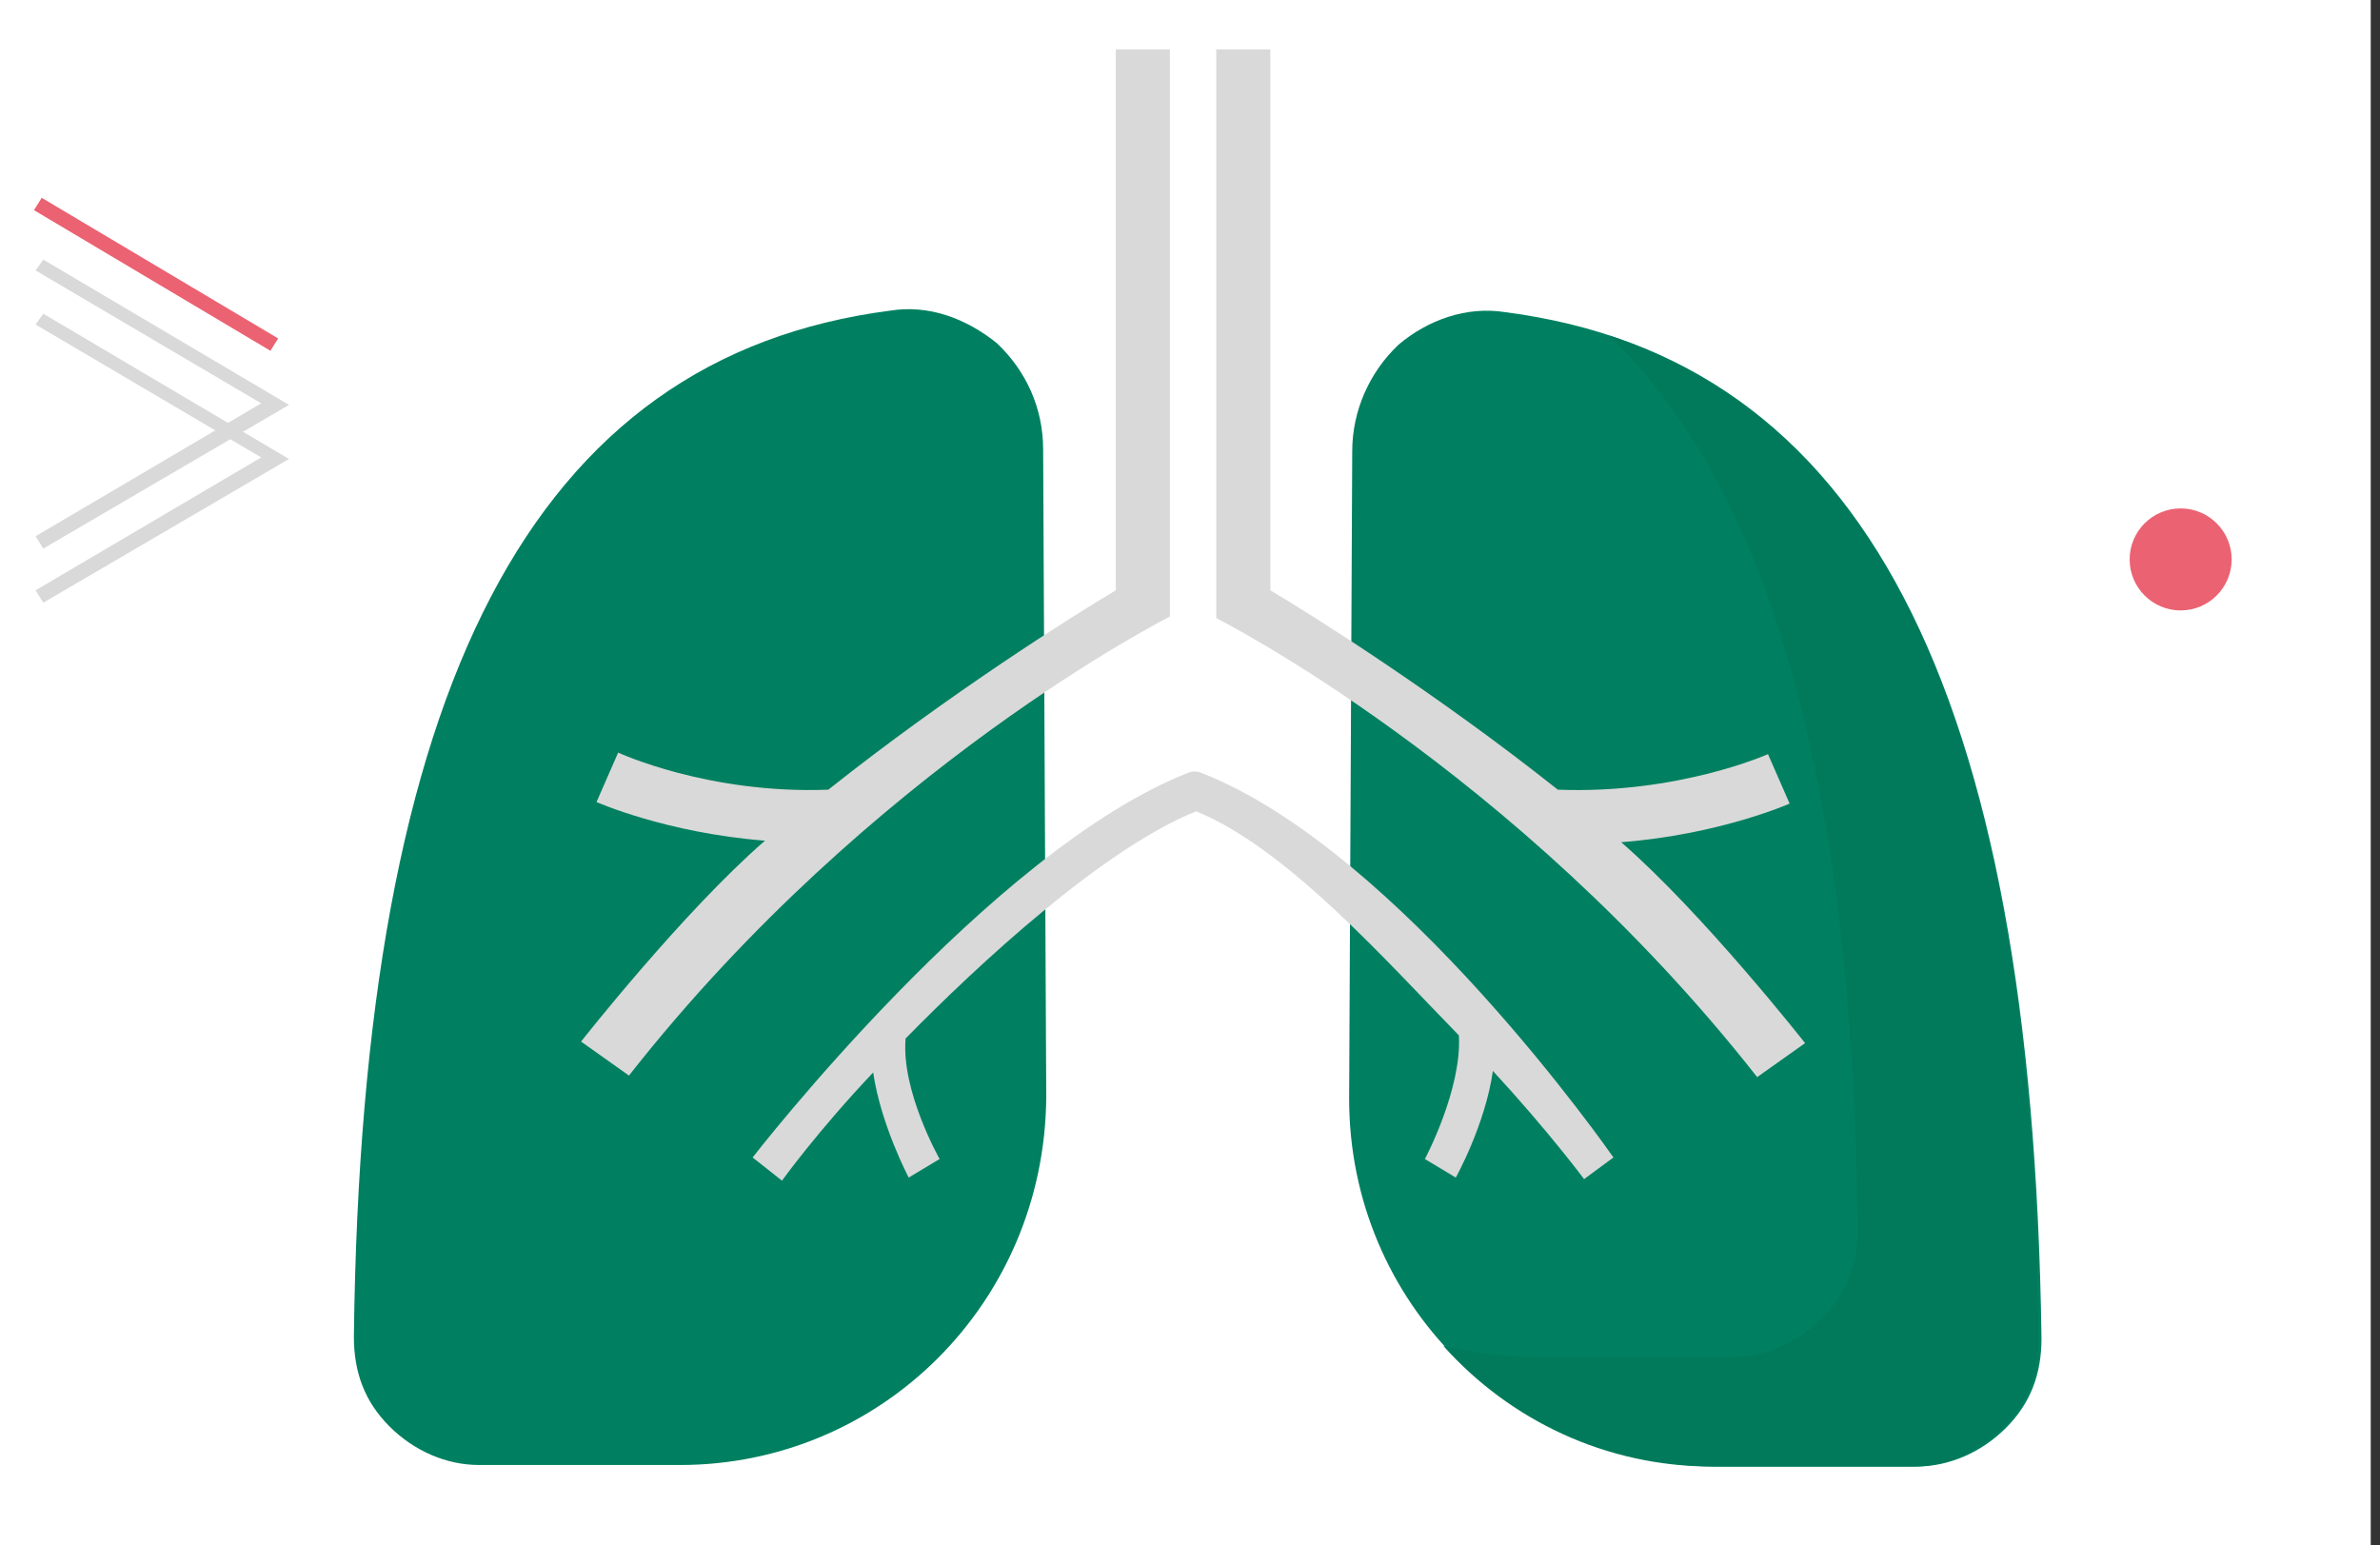 <?xml version="1.0" encoding="UTF-8"?> <svg xmlns="http://www.w3.org/2000/svg" width="154" height="100" viewBox="0 0 154 100" fill="none"><rect x="0" y="0" width="154" height="100" fill="#333333" stroke="none"/><g clip-path="url(#clip0_3754_11706)"><path d="M153.4 0H0V100H153.4V0Z" fill="white"></path><path d="M2.301 17.5L16.901 26.1L2.301 34.7L2.801 35.5L18.701 26.2L2.801 16.8L2.301 17.5Z" fill="#D9D9D9"></path><path d="M2.301 21L16.901 29.6L2.301 38.2L2.801 39L18.701 29.7L2.801 20.3L2.301 21Z" fill="#D9D9D9"></path><path d="M17.999 21.9L2.699 12.8L2.199 13.6L17.499 22.7L17.999 21.9Z" fill="#EB6272"></path><path d="M43.998 94.8H30.998C28.898 94.8 26.798 93.9 25.198 92.3C23.598 90.701 22.898 88.8 22.898 86.501C23.398 44.3 34.498 23.101 57.598 20.101C60.098 19.701 62.498 20.601 64.498 22.201C66.398 24 67.498 26.401 67.498 29.101L67.698 71.001C67.598 84.3 56.998 94.8 43.998 94.8Z" fill="#008060"></path><path d="M87.297 71.1L87.497 29.2C87.497 26.6 88.597 24.1 90.497 22.3C92.397 20.7 94.897 19.8 97.397 20.2C120.497 23.2 131.497 44.3 132.097 86.6C132.097 88.9 131.397 90.8 129.797 92.4C128.197 94 126.097 94.9 123.997 94.9H110.997C97.897 94.8 87.297 84.3 87.297 71.1Z" fill="#008060"></path><path d="M104.098 21.7C114.598 31.8 119.898 50.8 120.198 79.5C120.198 81.8 119.498 83.7 117.898 85.3C116.298 86.9 114.198 87.8 112.098 87.8H99.098C97.098 87.8 95.198 87.5 93.398 87.1C97.698 91.9 103.898 94.9 110.798 94.9H123.798C125.898 94.9 127.998 94 129.598 92.4C131.198 90.8 131.898 88.9 131.898 86.6C131.598 48.7 122.598 27.8 104.098 21.7Z" fill="#007A5B"></path><path d="M72.198 3.2V38.2C69.498 39.8 61.398 44.9 53.598 51.1C45.798 51.4 39.998 48.7 39.998 48.7L38.598 51.9C38.598 51.9 43.098 53.9 49.498 54.4C44.198 59 37.598 67.4 37.598 67.4L40.698 69.6C56.398 49.6 75.698 39.9 75.698 39.9V3.2H72.198Z" fill="#D9D9D9"></path><path d="M82.199 3.2V38.2C84.899 39.8 92.999 44.9 100.799 51.1C108.599 51.4 114.399 48.8 114.399 48.8L115.799 52C115.799 52 111.299 54 104.899 54.5C110.199 59.1 116.799 67.5 116.799 67.5L113.699 69.7C97.999 49.7 78.699 40 78.699 40V3.2H82.199Z" fill="#D9D9D9"></path><path d="M104.399 74.9C104.399 74.9 90.599 55 77.699 50C77.499 49.9 77.099 49.9 76.899 50C64.099 55 48.699 74.9 48.699 74.9L50.599 76.4C50.599 76.4 52.899 73.2 56.499 69.4C56.999 72.8 58.799 76.2 58.799 76.2L60.799 75C60.799 75 58.299 70.6 58.599 67.2C63.299 62.4 71.399 54.9 77.399 52.5C83.299 54.9 89.799 62.3 94.399 67C94.599 70.5 92.199 75 92.199 75L94.199 76.2C94.199 76.2 96.099 72.8 96.599 69.3C100.199 73.2 102.499 76.3 102.499 76.3L104.399 74.9Z" fill="#D9D9D9"></path><path d="M141.101 39.5C142.923 39.5 144.401 38.023 144.401 36.2C144.401 34.378 142.923 32.9 141.101 32.9C139.278 32.9 137.801 34.378 137.801 36.2C137.801 38.023 139.278 39.5 141.101 39.5Z" fill="#EB6272"></path></g><defs><clipPath id="clip0_3754_11706"><rect width="153.4" height="100" fill="white"></rect></clipPath></defs></svg> 